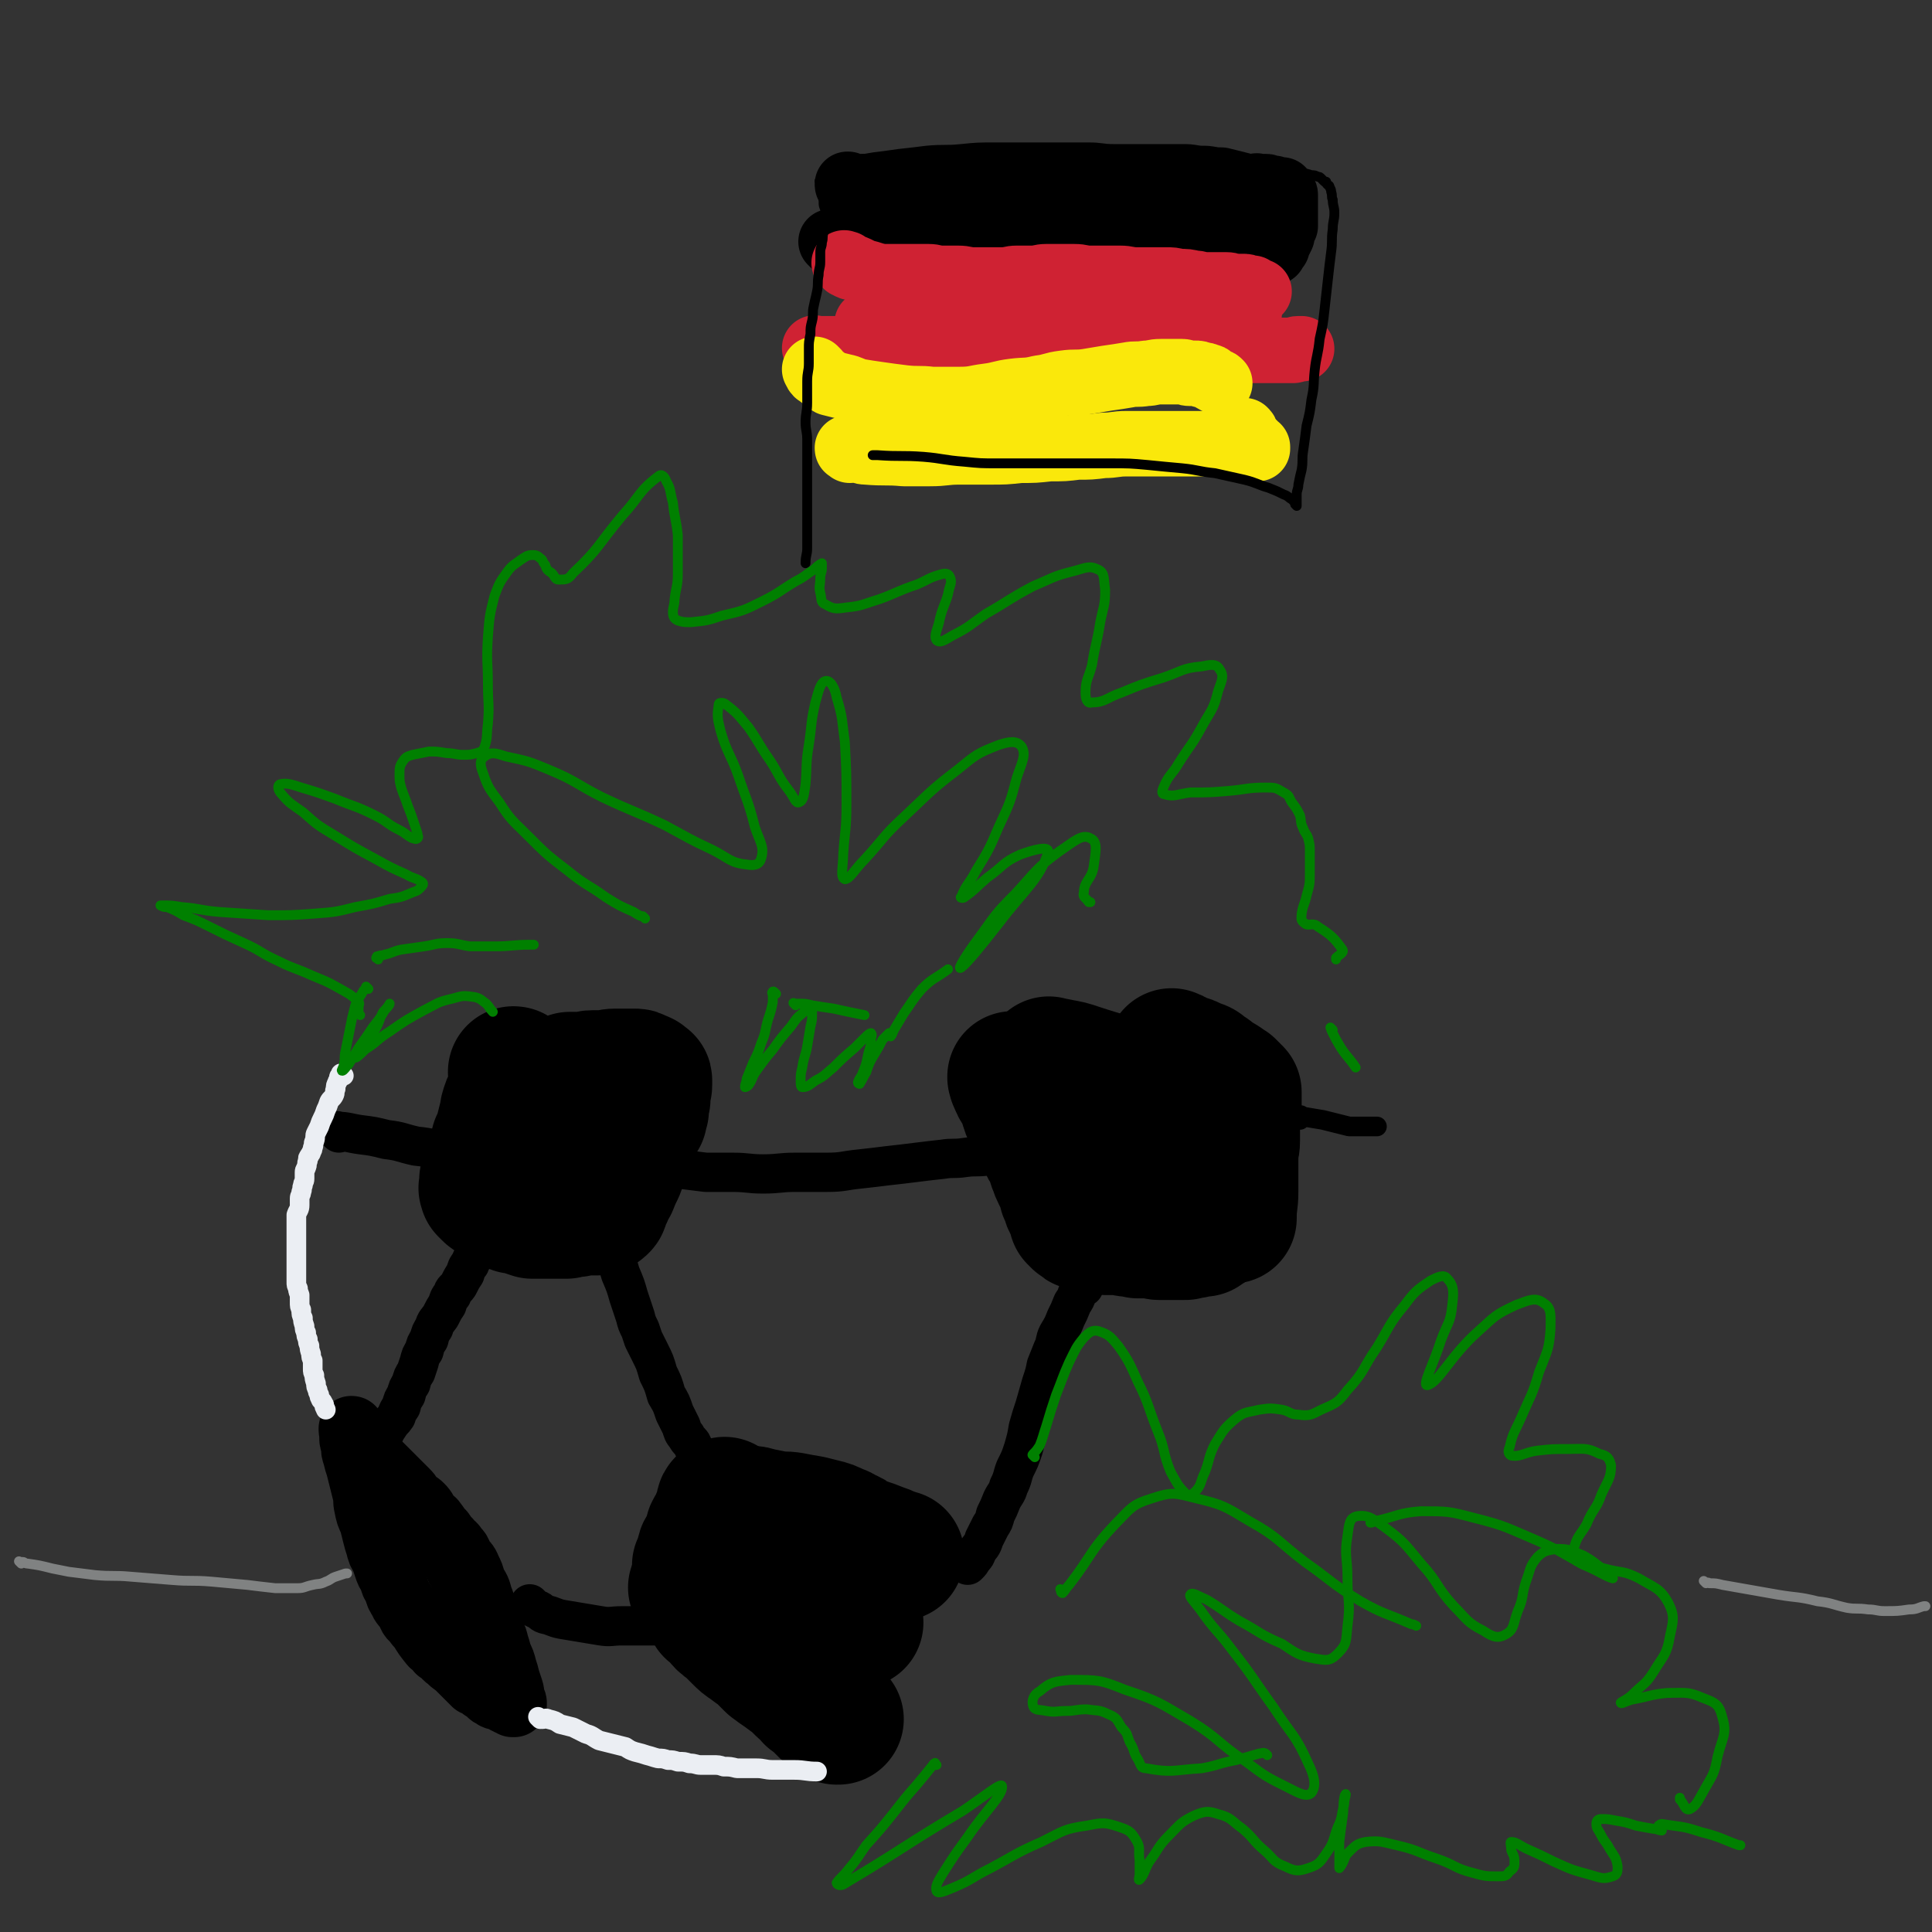 <svg viewBox='0 0 1180 1180' version='1.1' xmlns='http://www.w3.org/2000/svg' xmlns:xlink='http://www.w3.org/1999/xlink'><rect x="0" y="0" width="1180" height="1180" fill="#333333" stroke="none"/><g fill='none' stroke='#000000' stroke-width='80' stroke-linecap='round' stroke-linejoin='round'><path d='M315,656c-1,-1 -1,-1 -1,-1 -1,-1 0,0 0,0 0,0 0,0 0,0 0,0 0,0 0,0 -1,-1 0,0 0,0 0,0 0,0 0,0 0,0 0,-1 0,0 -1,0 0,0 0,1 0,0 0,0 0,1 0,1 0,1 0,3 0,4 0,4 -1,7 -1,3 -1,3 -2,5 -1,2 -1,2 -2,5 -1,3 0,3 -1,5 -1,4 -1,4 -2,8 -1,4 -1,4 -3,8 -1,4 -1,4 -2,7 -1,3 -1,3 -2,5 0,2 -1,2 -1,4 -1,2 0,2 -1,4 0,1 -1,1 -1,3 0,1 0,1 0,2 0,0 0,0 0,1 0,0 0,0 0,1 0,0 0,0 0,0 0,0 0,0 0,1 0,0 0,0 0,0 0,0 0,0 0,0 0,0 0,0 0,0 -1,-1 0,0 0,0 0,0 0,0 0,0 0,0 0,0 0,1 1,1 1,1 2,2 1,1 1,1 3,2 1,1 1,1 3,2 2,1 2,1 4,2 3,1 3,1 6,3 3,0 3,0 5,1 3,1 3,1 6,2 2,0 2,0 5,0 2,0 2,0 4,0 3,0 3,0 5,0 2,0 2,0 4,0 1,0 1,0 3,0 1,0 1,-1 3,-1 1,0 1,0 3,0 1,0 1,-1 2,-1 2,0 2,0 4,0 0,0 0,0 1,0 1,0 1,0 2,0 1,0 1,0 2,0 0,0 0,0 0,0 0,0 0,0 1,0 0,0 0,0 0,0 0,0 0,-1 1,-1 0,0 0,0 1,0 1,0 1,0 2,-1 1,-1 0,-1 1,-3 1,-2 1,-2 2,-4 1,-3 1,-3 3,-6 2,-5 2,-5 4,-9 2,-5 1,-5 4,-10 1,-4 2,-4 4,-8 1,-4 1,-4 2,-7 1,-3 1,-3 2,-5 0,-1 0,-1 1,-2 0,0 0,-1 0,-1 0,0 1,0 1,0 0,0 0,0 0,-1 0,0 0,0 0,0 0,0 0,0 0,0 -1,-1 0,0 0,0 0,0 0,-1 0,-1 0,-1 0,-1 1,-2 0,0 0,0 0,-1 0,-1 0,-1 0,-3 0,0 0,0 0,-1 0,-1 1,-1 1,-2 0,-1 0,-1 0,-2 0,0 0,0 0,-1 0,-1 0,-1 0,-2 0,0 0,0 0,0 0,-1 0,-1 0,-2 0,0 1,0 1,-1 0,0 0,0 0,-1 0,0 0,0 0,-1 0,0 0,0 0,0 0,0 0,-1 0,-1 0,-1 0,0 -1,-1 0,0 0,0 0,0 0,0 0,0 -1,-1 0,0 0,0 0,0 -1,0 -1,-1 -3,-1 -1,-1 -1,-1 -3,-1 -2,0 -2,0 -5,0 -3,0 -3,0 -6,0 -4,0 -4,1 -7,1 -4,0 -4,0 -7,0 -3,0 -3,1 -6,1 -2,0 -2,0 -5,0 -1,0 -1,0 -2,0 0,0 0,0 -1,0 0,0 0,0 0,0 '/><path d='M620,659c-1,-1 -1,-1 -1,-1 -1,-1 0,0 0,0 0,0 0,0 0,0 0,0 0,0 0,0 -1,-1 0,0 0,0 0,0 0,0 0,0 0,0 0,-1 0,0 -1,0 0,0 0,1 0,1 0,1 1,2 0,1 0,1 1,3 1,1 1,1 2,3 1,1 1,1 2,3 1,1 0,2 1,4 0,1 0,1 1,3 0,1 0,1 1,3 1,2 1,2 2,4 1,2 1,2 2,4 1,3 1,2 3,5 1,2 1,2 2,4 1,3 1,3 3,5 1,3 1,3 2,5 1,3 1,4 2,6 1,3 1,3 2,5 1,2 1,2 2,4 1,1 1,1 2,3 0,1 0,1 0,3 0,1 0,1 1,2 0,1 0,1 1,3 0,1 0,1 1,3 1,1 1,1 2,3 0,1 1,1 1,2 0,1 0,1 0,2 0,0 0,1 0,1 0,0 1,0 1,0 0,0 0,0 0,1 0,0 0,0 1,1 0,0 0,0 0,0 0,0 0,0 1,0 0,0 0,0 1,1 0,0 0,1 1,1 1,0 1,0 2,0 1,0 1,1 2,1 1,0 1,0 2,0 1,0 1,0 3,0 0,0 0,1 1,1 1,0 1,0 2,0 1,0 1,1 2,1 1,0 1,0 3,0 1,0 1,0 3,0 1,0 1,0 3,0 1,0 1,0 2,0 1,0 1,1 3,1 1,0 1,0 2,0 2,0 2,0 4,1 1,0 1,0 2,0 1,0 1,0 3,0 1,0 1,0 2,0 1,0 1,0 3,0 1,0 1,1 3,1 1,0 1,0 3,0 2,0 2,0 4,0 1,0 1,0 2,0 1,0 1,0 2,0 1,0 1,0 2,0 0,0 0,0 1,0 0,0 0,0 1,0 0,0 0,0 1,0 0,0 0,-1 1,-1 0,0 0,0 1,0 1,0 1,0 2,0 0,0 0,0 1,0 0,0 0,-1 1,-1 0,0 0,0 1,0 0,0 0,0 1,0 0,0 0,0 1,0 0,0 0,0 1,0 0,0 1,0 1,0 0,0 0,-1 0,-1 0,0 0,0 1,0 1,0 1,-1 2,-1 0,0 0,0 0,0 '/><path d='M642,650c-1,-1 -1,-1 -1,-1 -1,-1 0,0 0,0 0,0 0,0 0,0 0,0 0,0 0,0 -1,-1 0,0 0,0 3,1 3,0 6,1 6,1 6,1 12,3 18,6 19,5 37,13 7,3 7,5 14,10 6,5 6,5 12,10 1,1 0,1 1,1 '/><path d='M688,671c-1,-1 -1,-1 -1,-1 -1,-1 0,0 0,0 0,0 0,0 0,1 0,2 0,2 0,4 1,5 1,5 2,10 1,9 1,9 2,17 0,1 0,1 0,2 '/><path d='M717,646c-1,-1 -1,-1 -1,-1 -1,-1 0,-1 0,-1 0,0 0,0 0,0 0,0 0,0 0,0 -1,-1 0,0 0,0 1,0 1,0 2,1 2,1 2,1 5,2 3,1 4,1 7,3 4,1 4,1 7,4 3,1 3,2 5,4 3,1 3,1 6,3 1,1 1,1 3,2 1,1 1,1 2,2 0,0 0,0 1,1 0,0 0,0 1,1 0,0 0,0 0,1 0,0 0,0 0,1 0,0 0,0 0,0 0,1 0,1 0,2 0,0 0,0 0,0 0,0 0,0 0,1 0,0 0,0 0,1 0,0 0,0 0,1 0,1 0,1 0,2 0,1 0,1 0,3 0,2 -1,2 -1,4 0,4 0,4 0,7 0,4 0,4 0,7 0,4 -1,4 -1,7 0,4 0,4 0,7 0,4 0,4 0,7 0,5 0,5 0,10 0,7 -1,7 -1,15 0,0 0,0 0,1 '/><path d='M425,971c-1,-1 -1,-1 -1,-1 -1,-1 0,0 0,0 0,0 0,0 0,0 0,0 0,0 0,0 -1,-1 0,0 0,0 0,0 0,0 0,0 0,0 0,0 0,0 -1,-1 0,0 0,0 0,0 0,0 0,0 0,0 0,0 0,0 -1,-1 0,0 0,0 0,0 0,0 0,0 0,1 0,1 1,2 1,1 1,1 3,3 1,1 1,1 2,3 1,1 1,1 2,3 1,1 1,1 2,3 1,1 2,1 4,3 1,1 1,2 3,4 2,2 3,2 5,4 3,3 3,3 5,5 3,3 3,3 6,5 4,3 4,3 7,5 4,4 4,4 7,7 4,3 4,3 7,5 4,3 4,3 7,5 3,3 3,3 5,5 3,3 3,2 5,5 2,1 2,1 4,3 1,1 1,1 3,3 1,1 1,1 2,2 1,0 1,0 2,1 1,0 1,0 2,1 0,0 0,0 1,1 1,0 1,0 2,1 0,0 0,0 0,1 0,0 0,0 1,0 0,0 0,0 0,0 '/><path d='M444,919c-1,-1 -1,-1 -1,-1 -1,-1 0,0 0,0 0,0 0,0 -1,0 0,0 0,0 0,0 0,0 -1,0 -1,0 -1,1 0,2 -1,4 -1,3 -1,3 -2,5 -1,4 -2,4 -4,8 -1,4 0,4 -2,7 -1,3 -2,3 -3,5 -1,3 0,3 -1,5 -1,2 -1,2 -2,4 0,0 0,0 0,0 '/><path d='M456,924c-1,-1 -1,-1 -1,-1 -1,-1 0,0 0,0 0,0 0,0 0,0 1,0 1,0 2,0 3,0 3,0 6,1 5,1 5,1 10,2 5,1 5,0 11,1 5,1 5,1 11,2 4,1 4,1 8,2 4,1 4,1 8,3 3,1 3,1 6,3 3,1 3,1 5,3 3,1 3,1 5,2 6,2 6,2 11,4 3,1 3,1 5,2 3,1 3,1 5,2 1,0 1,0 1,0 '/><path d='M468,957c-1,-1 -1,-1 -1,-1 -1,-1 0,0 0,0 0,0 0,0 0,0 0,0 0,0 1,1 1,1 1,1 3,3 3,3 3,3 7,6 6,5 6,4 13,8 6,4 6,4 12,7 5,3 5,2 10,5 4,1 4,2 7,4 2,0 2,0 4,1 0,0 0,0 0,0 '/><path d='M511,962c-1,-1 -1,-1 -1,-1 -1,-1 0,0 0,0 0,0 0,0 0,0 0,0 0,0 1,1 0,0 0,0 0,0 '/></g>
<g fill='none' stroke='#000000' stroke-width='40' stroke-linecap='round' stroke-linejoin='round'><path d='M216,874c-1,-1 -1,-1 -1,-1 -1,-1 0,0 0,0 0,0 0,0 0,0 0,0 0,0 0,0 -1,-1 0,0 0,0 0,0 0,0 0,0 0,0 0,-1 0,0 -1,0 0,1 0,2 0,1 0,1 0,3 0,2 0,2 1,4 0,4 0,4 1,7 1,4 1,4 2,7 1,4 1,4 2,8 1,4 1,4 2,8 1,4 0,4 1,8 1,5 1,5 3,9 1,4 1,4 2,8 1,4 1,4 2,7 1,4 1,4 3,7 1,3 1,3 2,6 1,3 1,3 3,6 1,4 1,4 3,7 1,4 1,4 3,7 1,3 2,3 4,6 2,3 1,4 4,6 2,3 2,3 4,5 3,5 3,5 7,10 2,2 2,1 4,4 4,2 3,3 6,5 3,3 4,3 6,5 3,3 3,3 5,5 3,3 3,3 5,5 2,1 3,1 5,3 2,1 2,1 4,3 1,1 1,1 3,2 1,1 1,0 3,1 1,0 1,0 3,1 0,0 0,0 1,1 1,0 1,0 2,1 0,0 0,0 1,0 0,0 0,0 1,1 0,0 0,0 0,0 0,0 0,0 1,0 0,0 0,0 0,0 0,0 0,0 0,0 0,0 0,0 0,0 -1,-1 0,0 0,0 0,0 0,-1 0,-1 0,-1 -1,-1 -1,-3 -1,-2 0,-2 -1,-5 -1,-3 -1,-3 -2,-6 -1,-4 -1,-4 -2,-7 -1,-4 -1,-4 -3,-8 -1,-4 -1,-4 -2,-7 -1,-5 -2,-5 -4,-9 -1,-5 -1,-5 -3,-10 -1,-5 -1,-5 -3,-10 -1,-5 -2,-5 -4,-9 -1,-4 -1,-4 -3,-8 -1,-3 -2,-3 -4,-6 -2,-3 -1,-4 -4,-6 -1,-3 -2,-2 -4,-5 -2,-2 -2,-2 -4,-5 -2,-2 -2,-2 -4,-5 -2,-3 -2,-2 -5,-5 -2,-3 -1,-3 -4,-6 -2,-2 -2,-1 -5,-4 -2,-2 -1,-2 -4,-5 -2,-2 -2,-2 -5,-5 -2,-2 -2,-2 -4,-4 -2,-2 -2,-2 -4,-4 -1,-1 -1,-1 -3,-3 -1,-1 -1,-1 -3,-3 -1,-1 -1,-1 -2,-2 -1,-1 -1,-1 -3,-2 0,0 0,0 0,0 '/><path d='M265,931c-1,-1 -1,-1 -1,-1 -1,-1 -1,0 -1,0 0,0 0,0 0,0 0,0 0,0 0,1 0,1 0,1 1,2 2,3 2,3 4,6 4,5 4,5 6,9 4,5 4,5 6,10 3,5 3,5 5,10 2,5 2,5 3,10 '/></g>
<g fill='none' stroke='#000000' stroke-width='24' stroke-linecap='round' stroke-linejoin='round'><path d='M229,889c-1,-1 -1,-1 -1,-1 -1,-1 0,0 0,0 0,0 0,0 0,0 0,0 0,0 0,-1 0,0 0,-1 0,-1 0,-1 0,0 1,-1 0,-1 0,-1 1,-2 0,-1 0,-1 1,-2 1,-1 1,-1 2,-3 1,-1 1,-1 2,-3 1,-2 1,-2 3,-5 2,-3 2,-2 4,-5 1,-3 1,-3 3,-6 1,-4 1,-4 3,-7 1,-4 1,-4 3,-7 1,-4 1,-4 3,-7 1,-3 1,-3 2,-6 1,-4 1,-4 3,-7 1,-4 1,-4 3,-7 1,-4 1,-4 3,-7 1,-4 2,-4 4,-7 2,-4 2,-4 4,-7 1,-3 1,-4 3,-6 1,-4 2,-3 4,-6 2,-4 2,-4 4,-7 1,-3 1,-4 3,-6 1,-3 1,-3 3,-5 1,-1 1,-1 2,-3 0,0 0,0 1,-1 0,-1 0,-1 1,-1 0,0 0,0 0,0 '/><path d='M372,755c-1,-1 -1,-1 -1,-1 -1,-1 -1,0 -1,0 0,0 0,0 0,0 0,0 -1,-1 0,0 0,0 0,1 1,3 2,4 2,4 4,8 2,6 2,6 4,13 3,7 3,7 5,14 2,6 2,6 4,12 1,4 1,4 3,8 1,3 1,3 2,6 2,4 2,4 4,8 3,6 3,6 5,13 3,6 3,6 5,13 3,5 3,5 5,11 2,4 2,4 4,8 1,3 1,4 3,6 1,2 1,2 3,4 1,1 1,2 2,4 1,2 1,3 2,5 2,5 2,5 4,10 3,5 2,6 4,11 '/><path d='M325,981c-1,-1 -1,-1 -1,-1 -1,-1 0,0 0,0 0,0 0,0 0,0 0,0 0,0 0,0 -1,-1 0,0 0,0 0,0 0,1 0,1 2,1 2,1 4,2 3,1 2,2 5,3 5,1 5,2 10,3 12,2 12,2 24,4 6,1 6,0 13,0 6,0 6,0 12,0 5,0 5,0 10,0 4,0 4,1 8,1 4,0 4,0 7,0 3,0 3,0 5,0 2,0 2,0 4,0 1,0 1,-1 2,-1 0,0 0,0 0,0 '/><path d='M396,714c-1,-1 -1,-1 -1,-1 -1,-1 0,0 0,0 0,0 0,0 0,0 0,0 -1,0 0,0 0,-1 1,0 2,0 3,0 3,0 6,0 6,0 6,0 12,1 8,1 8,1 16,2 8,0 8,0 16,0 10,0 10,1 19,1 10,0 10,-1 20,-1 10,0 10,0 19,0 10,0 10,-1 20,-2 9,-1 9,-1 17,-2 9,-1 9,-1 17,-2 8,-1 8,-1 17,-2 6,-1 6,0 13,-1 7,-1 7,0 14,-1 6,-1 6,-1 12,-2 6,0 6,0 13,0 6,0 6,0 12,0 0,0 0,0 1,0 '/><path d='M662,786c-1,-1 -1,-1 -1,-1 -1,-1 0,0 0,0 0,0 0,0 0,0 0,0 -1,0 -1,1 -1,2 -1,2 -2,4 -1,3 -1,3 -3,6 -2,5 -2,5 -4,9 -2,5 -2,5 -5,10 -2,4 -1,5 -3,9 -2,5 -2,5 -4,10 -1,5 -1,5 -3,11 -2,7 -2,7 -4,14 -2,6 -2,6 -4,13 -1,6 -1,6 -3,13 -2,6 -2,6 -5,12 -2,5 -1,5 -4,11 -1,4 -2,4 -4,8 -2,5 -2,5 -4,9 -1,4 -1,4 -3,7 -2,4 -2,4 -4,8 -1,4 -2,4 -4,7 -1,3 -1,3 -3,5 -1,2 -1,2 -3,4 '/><path d='M207,692c-1,-1 -1,-1 -1,-1 -1,-1 0,0 0,0 0,0 0,0 0,0 0,0 -1,-1 0,0 6,0 7,1 14,2 8,1 8,1 16,3 9,1 9,2 18,4 10,1 10,2 20,3 9,1 9,1 17,1 6,0 6,-1 12,-1 0,0 0,0 1,0 '/></g>
<g fill='none' stroke='#EBEEF3' stroke-width='12' stroke-linecap='round' stroke-linejoin='round'><path d='M210,657c-1,-1 -1,-1 -1,-1 -1,-1 -1,0 -1,0 0,0 0,0 0,0 0,0 0,0 0,1 0,0 -1,0 -1,1 0,0 0,0 0,1 0,1 -1,1 -1,2 -1,2 -1,2 -1,4 -1,2 0,2 -1,4 -1,2 -2,2 -3,4 -1,3 -1,3 -2,5 -1,3 -1,3 -2,5 -1,2 -1,2 -2,5 -1,2 -1,2 -2,4 -1,2 0,2 -1,5 -1,2 0,2 -1,4 0,1 0,1 -1,3 0,1 -1,1 -1,2 -1,1 -1,1 -1,3 -1,2 0,2 -1,4 0,1 -1,1 -1,3 0,2 0,2 0,4 0,2 -1,2 -1,4 -1,2 0,2 -1,4 0,2 -1,2 -1,4 0,2 0,2 0,4 0,3 -1,3 -2,6 0,4 0,4 0,8 0,2 0,2 0,5 0,4 0,4 0,8 0,3 0,3 0,5 0,3 0,3 0,5 0,3 0,3 0,5 0,2 0,2 0,5 0,2 0,2 1,4 0,2 0,1 1,4 0,2 0,2 0,4 0,3 0,3 1,5 0,3 0,3 1,5 0,2 0,2 1,5 0,2 0,2 1,4 0,2 0,2 1,4 0,2 0,2 1,4 0,2 0,2 1,5 0,2 0,2 1,4 0,2 0,2 0,5 0,2 0,2 1,4 0,2 0,2 1,5 0,2 0,2 1,4 0,1 0,1 1,3 0,1 0,1 1,3 1,1 1,1 2,3 0,1 0,1 1,3 0,0 0,0 0,0 '/><path d='M330,1050c-1,-1 -1,-1 -1,-1 -1,-1 0,0 0,0 0,0 0,0 0,0 1,0 1,1 2,1 2,0 2,-1 4,0 4,1 4,1 7,3 4,1 4,1 8,2 4,2 4,2 8,4 4,1 4,2 8,4 4,1 4,1 8,2 4,1 4,1 8,2 3,2 3,2 6,3 4,1 4,1 7,2 4,1 3,1 7,2 3,0 3,0 6,1 3,0 3,0 6,1 4,0 4,0 7,1 4,0 4,1 7,1 4,0 4,0 7,0 4,0 4,0 7,1 4,0 4,0 8,1 6,0 6,0 12,0 5,0 5,1 10,1 6,0 6,0 13,0 7,0 7,1 14,1 '/></g>
<g fill='none' stroke='#000000' stroke-width='40' stroke-linecap='round' stroke-linejoin='round'><path d='M519,114c-1,-1 -1,-1 -1,-1 -1,-1 0,0 0,0 0,0 0,0 0,0 0,0 0,0 0,0 -1,-1 0,0 0,0 0,0 0,0 0,0 0,0 0,0 0,0 -1,-1 0,0 0,0 0,0 0,0 0,0 0,0 0,0 0,0 -1,-1 0,0 0,0 0,0 0,0 0,0 0,0 0,0 0,0 -1,-1 0,0 0,0 0,0 0,0 0,0 0,0 -1,0 0,0 0,-1 0,0 1,0 1,0 1,1 3,1 1,0 1,0 2,0 2,0 2,0 4,0 2,0 2,1 4,1 2,0 2,-1 4,-1 4,0 4,0 7,0 4,0 4,0 7,0 4,0 4,0 8,0 4,0 4,-1 7,-1 4,0 4,0 7,0 3,0 3,-1 6,-1 4,-1 4,-1 7,-1 3,0 3,0 6,0 4,0 4,0 7,0 3,0 3,-1 6,-1 4,-1 4,-1 7,-1 4,0 4,0 8,0 4,0 4,0 8,0 4,0 4,0 8,0 5,0 5,0 9,0 4,0 4,0 8,0 5,0 5,0 9,0 4,0 4,0 8,0 5,0 5,1 9,1 9,0 9,0 17,1 5,0 5,0 9,0 8,0 8,0 15,1 3,0 3,0 6,0 3,0 3,1 6,1 3,0 3,0 6,0 4,0 4,0 7,0 3,0 3,0 6,0 3,0 3,0 5,0 3,0 3,1 5,1 1,0 1,0 3,0 1,0 1,0 2,0 1,0 1,0 2,0 0,0 0,0 1,0 0,0 0,0 0,0 0,0 0,0 0,0 0,0 0,0 0,0 -1,-1 0,0 0,0 0,0 0,0 0,0 0,0 0,0 1,0 0,0 0,0 1,0 0,0 0,0 0,0 0,0 0,0 1,0 1,0 1,0 2,0 1,0 1,0 2,1 0,0 0,0 1,0 1,0 1,0 2,0 0,0 0,1 1,1 0,0 0,0 1,0 0,0 0,0 1,0 0,0 0,0 1,0 0,0 0,0 1,0 0,0 0,0 0,1 0,0 0,0 0,0 0,0 0,0 1,1 0,0 1,0 1,1 0,1 0,1 0,3 0,1 0,1 0,2 0,1 0,1 0,3 0,1 0,1 0,3 0,1 0,1 0,3 0,1 0,1 0,2 0,1 0,1 0,3 -1,1 -1,1 -2,3 0,1 0,1 0,3 -1,2 -1,2 -2,4 0,0 -1,0 -1,1 0,1 0,1 0,2 0,0 0,0 -1,1 0,0 -1,0 -1,1 0,0 0,1 0,1 0,0 0,0 -1,0 0,0 0,0 0,0 0,0 0,0 -1,0 0,0 -1,0 -1,0 -1,0 -1,-1 -2,-1 -2,-1 -2,-1 -4,-2 -6,-3 -6,-3 -13,-6 -4,-1 -4,-1 -8,-2 -5,-1 -5,-1 -10,-2 -6,-1 -6,0 -11,-1 -6,-1 -6,-1 -11,-2 -6,-1 -6,-1 -13,-2 -6,0 -6,0 -13,0 -6,0 -6,0 -12,0 -6,0 -6,1 -12,2 -6,1 -6,0 -12,1 -6,1 -6,1 -13,2 -6,1 -6,1 -13,2 -5,1 -5,1 -11,3 -5,1 -5,1 -10,2 -5,1 -5,0 -9,1 -4,1 -4,1 -8,2 -4,1 -4,0 -8,1 -5,0 -5,0 -9,1 -5,0 -5,0 -9,1 -4,0 -4,0 -8,1 -4,0 -4,0 -7,1 -4,0 -4,0 -7,0 -3,0 -3,0 -6,0 -2,0 -2,0 -5,0 -1,0 -1,0 -3,0 -1,0 -1,0 -2,0 -1,0 -1,0 -2,0 0,0 0,0 0,0 0,0 0,0 0,0 '/><path d='M509,149c-1,-1 -1,-1 -1,-1 -1,-1 0,0 0,0 0,0 0,0 0,0 1,0 1,-1 2,-1 2,-1 2,-1 4,-1 4,-1 4,0 8,-1 6,-1 6,-1 13,-2 10,-1 10,-1 21,-3 12,-2 12,-2 25,-4 14,-1 14,-1 27,-3 2,0 2,0 3,0 '/></g>
<g fill='none' stroke='#CF2233' stroke-width='40' stroke-linecap='round' stroke-linejoin='round'><path d='M517,162c-1,-1 -1,-1 -1,-1 -1,-1 0,0 0,0 0,0 0,0 0,0 0,0 0,0 0,0 -1,-1 0,0 0,0 0,0 0,0 1,0 1,1 1,1 2,2 2,1 2,0 4,1 2,1 2,1 4,2 4,1 4,1 7,2 4,1 4,1 8,1 4,0 4,0 8,0 4,0 4,0 8,0 5,0 5,0 9,0 4,0 4,1 8,1 5,0 5,0 10,0 5,0 5,1 9,1 5,0 5,0 9,0 5,0 5,0 9,0 5,0 5,-1 9,-1 5,0 5,0 9,0 5,0 5,-1 9,-1 5,0 5,0 9,0 4,0 4,0 8,0 5,0 5,1 9,1 5,0 5,0 9,0 5,0 5,0 10,0 5,0 5,1 10,1 5,0 5,0 9,0 5,0 5,0 9,0 4,0 4,0 8,1 5,0 5,0 9,1 4,0 4,1 7,1 4,0 4,0 7,0 3,0 3,0 6,0 3,0 3,1 5,1 3,0 3,0 5,0 2,0 2,0 4,1 1,0 1,0 2,0 1,1 1,1 2,2 1,0 1,0 2,0 '/><path d='M499,214c-1,-1 -1,-1 -1,-1 -1,-1 0,0 0,0 0,0 0,0 0,0 0,0 0,0 1,0 2,0 2,0 4,0 3,0 3,0 5,0 5,0 5,0 9,0 5,0 5,0 9,0 5,0 5,0 10,0 12,0 12,0 23,0 5,0 5,1 11,1 6,0 6,0 12,0 5,0 5,0 9,0 5,0 5,0 9,1 4,0 4,1 8,1 5,0 5,0 10,0 6,0 6,0 12,0 6,0 6,0 13,0 7,0 7,0 14,0 6,0 6,0 13,0 6,0 6,0 12,0 6,0 5,1 11,1 5,0 5,-1 9,-1 5,0 5,0 10,0 5,0 5,0 10,0 5,0 5,0 10,-1 5,0 5,-1 10,-1 5,0 5,0 9,0 4,0 4,0 8,0 4,0 4,0 8,0 4,0 4,0 7,0 3,0 3,0 6,0 3,0 3,0 6,0 2,0 2,0 4,0 1,0 1,-1 3,-1 1,0 1,0 2,0 0,0 0,0 0,0 0,0 0,0 0,0 '/><path d='M532,199c-1,-1 -1,-1 -1,-1 -1,-1 -1,0 -1,0 0,0 0,0 0,0 0,0 0,0 0,0 -1,-1 0,0 0,0 0,0 0,0 0,0 0,0 0,0 0,0 -1,-1 0,0 0,0 0,0 0,0 0,0 0,0 0,0 0,0 -1,-1 0,0 0,0 0,0 0,0 0,0 0,0 -1,0 0,0 0,-1 1,0 3,0 3,0 3,0 7,0 8,0 8,0 16,1 21,1 21,2 42,3 11,1 11,1 22,2 10,0 10,0 20,0 9,0 9,0 18,0 9,0 9,0 17,0 7,0 7,0 15,-1 7,0 7,0 14,-1 6,-1 6,-1 13,-2 6,-1 6,-1 12,-2 5,-1 5,-1 11,-2 4,-1 4,-1 9,-2 3,0 3,0 6,-1 3,0 3,0 5,-1 0,0 0,-1 1,-1 1,0 1,0 2,0 0,0 0,0 0,0 0,0 0,0 0,0 0,0 0,0 0,0 -1,-1 0,0 0,0 0,0 0,0 0,0 0,0 0,0 0,0 '/></g>
<g fill='none' stroke='#FAE80B' stroke-width='40' stroke-linecap='round' stroke-linejoin='round'><path d='M499,227c-1,-1 -1,-1 -1,-1 -1,-1 0,0 0,0 0,0 0,0 0,0 0,0 -1,-1 0,0 0,0 0,1 1,2 1,1 2,1 4,3 2,1 2,2 4,3 4,1 4,1 8,2 5,1 5,2 9,3 6,1 6,1 13,2 7,1 7,1 15,2 9,1 9,0 17,1 9,0 9,0 17,0 9,0 9,-1 17,-2 8,-1 8,-2 16,-3 8,-1 8,0 16,-2 8,-1 7,-2 15,-3 7,-1 7,0 14,-1 6,-1 6,-1 12,-2 7,-1 7,-1 13,-2 5,-1 5,0 11,-1 4,0 4,-1 9,-1 4,0 4,0 8,0 3,0 3,0 5,0 2,0 2,1 5,1 1,0 1,0 3,0 2,0 2,0 4,1 2,0 2,0 4,1 1,0 1,0 2,1 1,1 1,1 3,2 1,0 1,0 2,1 0,0 0,0 0,0 '/><path d='M519,275c-1,-1 -1,-1 -1,-1 -1,-1 0,0 0,0 0,0 0,0 0,0 0,0 0,0 0,0 -1,-1 0,0 0,0 0,0 0,0 0,0 0,0 -1,0 0,0 0,-1 0,0 1,0 2,0 2,0 4,1 3,0 3,1 6,1 12,1 12,0 23,1 8,0 8,0 16,0 9,0 9,-1 18,-1 9,0 9,0 18,0 10,0 10,0 19,-1 9,0 9,0 18,-1 9,0 9,0 17,-1 8,0 8,0 16,-1 7,0 7,-1 14,-1 7,0 7,0 14,0 6,0 6,0 13,0 6,0 6,0 12,0 6,0 6,0 12,0 5,0 5,0 10,0 4,0 4,1 8,2 3,0 3,0 5,0 2,0 2,0 4,1 1,0 1,0 2,0 0,0 0,0 0,0 0,0 0,-1 0,-1 0,0 -1,0 -1,0 -1,-1 -1,-2 -2,-3 -1,-1 -1,-1 -2,-2 -1,-1 -1,-1 -2,-3 0,-1 0,-1 -1,-2 0,0 0,0 0,0 '/></g>
<g fill='none' stroke='#000000' stroke-width='6' stroke-linecap='round' stroke-linejoin='round'><path d='M502,112c-1,-1 -1,-1 -1,-1 -1,-1 0,0 0,0 0,0 0,0 0,0 0,0 0,0 0,0 -1,-1 0,0 0,0 0,0 0,0 0,0 0,0 -1,-1 0,0 0,0 0,1 1,2 0,3 0,3 1,5 0,2 0,2 0,5 0,3 0,2 1,5 0,2 0,2 0,5 0,2 0,2 0,4 0,3 -1,3 -1,5 -1,3 0,3 -1,6 0,3 -1,3 -1,6 0,3 0,3 0,6 0,4 -1,4 -1,8 -1,5 0,5 -1,10 -1,5 -1,4 -2,9 -1,4 0,5 -1,9 -1,4 -1,4 -1,8 -1,5 -1,5 -1,9 0,4 0,4 0,9 0,5 -1,5 -1,11 0,6 0,6 0,13 0,6 -1,6 -1,12 0,5 1,5 1,11 0,6 0,6 0,12 0,6 0,6 0,12 0,6 0,6 0,13 0,5 0,5 0,11 0,5 0,5 0,10 0,4 0,4 0,8 0,4 -1,4 -1,9 0,0 0,0 0,0 '/><path d='M507,104c-1,-1 -1,-1 -1,-1 -1,-1 0,0 0,0 0,0 0,0 0,0 0,0 0,0 1,0 1,-1 1,-1 2,-2 2,-1 2,0 4,-1 5,-1 5,-1 9,-2 6,-1 6,-1 12,-2 8,-1 8,-1 15,-2 9,-1 9,-1 17,-2 11,-1 11,0 21,-1 10,-1 10,-1 21,-1 10,0 10,0 20,0 10,0 10,0 20,0 9,0 9,0 17,0 8,0 8,1 15,1 8,0 8,0 15,0 6,0 6,0 13,0 6,0 6,0 13,0 6,0 6,0 12,1 5,0 5,0 11,1 4,0 4,0 8,1 4,1 4,1 8,2 4,1 4,1 7,2 4,1 4,0 7,1 3,1 3,1 6,2 3,1 3,0 6,1 3,0 3,0 5,1 3,1 3,1 5,3 2,0 2,0 5,1 2,0 2,0 4,1 1,0 1,0 2,1 1,1 1,1 2,2 0,0 0,0 1,0 0,1 0,1 1,2 0,0 1,0 1,1 1,2 1,2 1,3 1,3 0,3 1,5 0,4 1,4 1,8 0,5 -1,5 -1,10 -1,7 0,7 -1,14 -1,8 -1,8 -2,17 -1,9 -1,9 -2,18 -1,9 -1,9 -3,18 -1,10 -2,10 -3,19 -1,9 0,9 -2,18 -1,8 -1,8 -3,16 -1,8 -1,8 -2,15 -1,6 0,6 -1,12 -1,4 -1,4 -2,9 0,3 -1,3 -1,6 0,2 0,2 0,5 0,1 0,1 0,2 0,0 0,0 0,0 0,0 0,0 0,0 0,0 0,0 0,0 -1,-1 0,0 0,0 0,0 0,0 0,0 0,0 0,0 0,0 -1,-1 -1,-1 -1,-1 0,0 0,-1 0,-1 -1,-1 -1,-1 -2,-2 -2,-1 -2,-2 -5,-3 -4,-2 -4,-2 -9,-4 -7,-2 -7,-3 -15,-5 -9,-2 -9,-2 -18,-4 -10,-1 -10,-2 -20,-3 -11,-1 -11,-1 -21,-2 -11,-1 -11,-1 -23,-1 -12,0 -12,0 -24,0 -11,0 -11,0 -22,0 -11,0 -11,0 -23,0 -10,0 -10,0 -20,-1 -13,-1 -13,-2 -25,-3 -14,-1 -14,0 -28,-1 -2,0 -2,0 -3,0 '/></g>
<g fill='none' stroke='#008000' stroke-width='6' stroke-linecap='round' stroke-linejoin='round'><path d='M220,620c-1,-1 -1,-1 -1,-1 -1,-1 0,-1 0,-1 0,-1 0,-1 0,-3 0,-1 1,-2 0,-3 -5,-5 -6,-5 -13,-9 -7,-4 -8,-4 -15,-7 -11,-5 -11,-4 -21,-9 -11,-5 -10,-6 -21,-11 -11,-5 -11,-5 -21,-10 -8,-4 -8,-4 -16,-7 -5,-3 -5,-3 -10,-5 -2,0 -2,0 -4,-1 0,0 1,0 1,0 6,0 6,0 12,1 12,1 11,2 23,3 15,1 15,1 30,2 14,0 14,0 28,-1 13,-1 13,-1 25,-4 11,-2 11,-2 21,-5 7,-1 7,-1 14,-4 3,-1 3,-1 5,-3 1,-1 2,-2 1,-3 -4,-3 -5,-2 -10,-5 -9,-4 -9,-4 -18,-9 -13,-7 -13,-7 -26,-15 -10,-6 -10,-6 -19,-14 -7,-5 -8,-5 -13,-11 -2,-2 -3,-5 -1,-6 4,-1 7,0 13,2 10,3 10,3 21,7 12,5 12,4 24,10 8,4 7,5 15,9 4,2 4,3 8,5 1,0 2,1 3,0 1,-1 0,-1 0,-3 -1,-3 -1,-3 -2,-6 -2,-6 -2,-6 -4,-11 -2,-6 -2,-5 -4,-11 -1,-4 -1,-4 -1,-8 0,-4 0,-5 2,-8 2,-3 3,-3 6,-4 5,-1 5,-1 10,-2 5,0 5,0 11,1 5,0 5,1 10,1 4,0 4,0 8,-1 3,-1 4,-1 5,-4 2,-6 1,-7 2,-14 1,-12 0,-12 0,-24 0,-14 -1,-14 0,-29 1,-13 1,-13 4,-25 3,-8 3,-8 8,-15 3,-4 4,-4 8,-7 3,-2 4,-3 7,-3 2,0 3,0 5,2 2,1 1,2 3,4 1,3 1,3 4,5 2,2 2,4 4,4 5,0 6,0 9,-4 16,-15 15,-17 30,-35 11,-12 10,-15 22,-24 2,-2 4,0 5,3 3,5 2,6 4,13 1,10 2,10 3,20 0,11 0,11 0,23 0,8 -1,8 -2,16 0,4 -1,4 -1,8 0,3 1,4 3,5 3,1 4,1 8,1 10,-1 10,-1 19,-4 13,-3 13,-3 25,-9 10,-5 10,-6 20,-12 6,-3 6,-4 11,-7 2,-2 3,-3 5,-4 0,0 0,1 0,3 0,3 -1,3 -1,6 0,5 -1,5 0,9 1,4 0,6 3,7 5,3 6,3 13,2 10,-1 10,-2 20,-5 11,-4 11,-5 23,-9 7,-3 7,-4 14,-6 3,-1 5,-1 6,1 2,4 0,5 -1,11 -2,7 -3,7 -5,15 -1,6 -4,10 -2,13 2,2 5,0 10,-3 10,-5 10,-6 20,-13 14,-8 14,-9 29,-17 12,-5 12,-6 24,-9 8,-2 10,-4 16,-1 4,2 3,6 4,12 0,10 -1,10 -3,20 -2,13 -3,13 -5,26 -2,8 -4,9 -4,17 0,4 1,7 4,6 8,0 9,-3 18,-6 12,-5 12,-5 25,-9 12,-4 12,-6 24,-7 5,-1 9,-2 11,2 3,4 1,7 -1,13 -3,12 -4,11 -10,22 -6,11 -7,11 -14,22 -4,7 -6,7 -9,14 -1,2 -2,5 0,5 6,2 8,0 16,-1 12,0 12,0 24,-1 11,-1 11,-2 22,-2 6,0 6,0 11,3 4,2 3,3 5,6 3,4 3,4 5,8 1,4 0,4 2,8 1,3 2,3 3,6 1,4 1,4 1,8 0,6 0,6 0,13 0,7 0,7 -2,14 -1,5 -2,5 -3,11 0,3 -1,4 2,6 2,2 5,-1 8,2 8,5 10,7 15,14 1,2 -2,3 -4,5 0,1 0,1 0,1 '/><path d='M231,586c-1,-1 -2,-1 -1,-1 0,-1 0,-1 1,-1 2,-1 2,0 4,-1 5,-1 5,-2 10,-3 7,-1 7,-1 14,-2 7,-1 7,-2 14,-2 7,0 7,1 14,2 8,0 8,0 15,0 11,0 11,-1 22,-1 1,0 1,0 2,0 '/><path d='M486,614c-1,-1 -1,-1 -1,-1 -1,-1 0,0 0,0 1,0 1,0 3,0 4,0 4,0 8,1 6,1 6,1 13,2 9,2 9,2 19,4 '/><path d='M394,561c-1,-1 -1,-1 -1,-1 -1,-1 0,0 0,0 -3,-1 -3,-1 -6,-3 -9,-4 -9,-4 -17,-9 -11,-8 -12,-7 -23,-16 -13,-10 -13,-10 -25,-22 -9,-9 -10,-9 -17,-20 -6,-8 -7,-9 -10,-18 -2,-5 -2,-8 1,-10 4,-3 7,-2 13,0 14,3 14,3 26,8 17,7 17,9 33,17 19,9 19,8 38,17 15,8 14,8 29,15 10,5 11,8 21,9 5,1 8,0 9,-4 2,-7 -1,-10 -4,-19 -4,-16 -5,-16 -10,-31 -5,-14 -7,-14 -11,-28 -2,-8 -2,-9 -1,-16 0,-1 3,-1 4,0 8,6 8,7 14,14 7,10 6,10 13,20 6,9 5,10 12,19 3,4 4,8 6,7 3,-1 3,-5 4,-11 1,-12 0,-12 2,-24 2,-13 1,-13 4,-26 2,-7 3,-12 6,-13 3,-1 6,4 7,10 4,13 3,13 5,27 1,19 1,19 1,38 0,16 -1,16 -2,31 0,7 -2,14 1,15 3,0 6,-6 12,-12 12,-13 11,-14 24,-26 16,-15 16,-16 33,-29 11,-9 12,-10 25,-15 6,-2 11,-3 14,1 3,5 0,10 -3,19 -4,15 -4,15 -11,30 -6,14 -6,14 -14,27 -4,8 -6,8 -9,16 -1,0 1,1 2,0 7,-5 7,-6 14,-12 10,-7 9,-9 20,-14 8,-3 19,-6 17,-1 -5,16 -14,22 -30,43 -11,14 -19,24 -23,27 -3,2 4,-9 10,-17 11,-15 10,-15 23,-28 13,-14 12,-15 27,-26 9,-6 14,-11 19,-8 5,2 3,9 2,17 -1,8 -6,9 -6,16 -1,3 1,3 3,6 1,0 1,0 1,0 '/><path d='M572,1078c-1,-1 -1,-2 -1,-1 -1,0 -1,1 -2,2 -4,5 -4,5 -9,11 -7,8 -7,8 -14,17 -8,10 -8,10 -17,20 -5,7 -5,8 -11,15 -3,4 -5,5 -7,8 0,1 2,2 4,1 37,-22 36,-23 73,-45 12,-8 24,-18 24,-15 1,5 -11,16 -21,31 -8,11 -8,11 -15,22 -3,5 -5,8 -4,11 1,2 5,0 10,-2 12,-5 11,-6 23,-12 15,-8 15,-9 31,-16 14,-7 14,-8 28,-10 10,-2 11,-2 20,1 6,2 7,3 10,8 3,5 1,6 2,12 0,4 0,4 0,9 0,1 -1,4 0,3 3,-3 3,-6 6,-11 6,-8 5,-9 12,-16 7,-7 7,-8 15,-12 7,-3 9,-3 15,-1 8,2 8,4 15,9 7,6 6,7 13,13 6,5 5,7 13,10 6,3 8,3 14,1 6,-2 7,-3 11,-9 5,-7 4,-8 7,-16 3,-6 2,-7 4,-14 0,-3 1,-5 1,-6 0,-1 -1,1 -1,2 -1,6 0,6 -1,12 -1,7 -1,7 -2,15 0,6 0,6 0,13 0,1 0,3 0,3 0,0 1,-1 2,-3 2,-4 1,-4 4,-7 4,-4 5,-5 10,-6 9,-1 10,0 19,2 13,3 12,4 24,8 12,4 11,6 23,9 7,2 8,2 15,2 4,0 5,0 7,-3 3,-2 3,-3 3,-6 0,-4 -1,-4 -2,-7 0,-3 -1,-5 0,-5 3,0 5,2 9,4 9,4 9,4 17,8 11,5 11,5 22,8 7,2 8,3 14,1 3,-1 3,-3 3,-6 -1,-6 -2,-6 -5,-11 -2,-4 -3,-4 -5,-8 -2,-4 -3,-4 -3,-7 0,-2 1,-3 3,-3 4,0 4,0 9,1 6,1 6,1 12,3 5,1 5,1 11,2 2,0 3,1 5,1 0,0 0,-1 0,-1 -1,-1 -2,-1 -2,-2 0,0 1,-1 2,-1 12,2 12,1 24,5 12,3 12,4 23,8 1,0 1,0 1,0 '/><path d='M632,890c-1,-1 -1,-1 -1,-1 -1,-1 0,0 0,0 0,0 0,-1 0,-1 2,-2 2,-2 4,-5 2,-5 2,-6 4,-12 3,-10 3,-10 6,-19 4,-10 4,-11 8,-20 4,-8 4,-9 9,-15 3,-3 5,-5 9,-4 6,2 7,3 12,9 7,10 7,11 12,22 7,14 6,15 12,30 5,12 3,13 8,25 4,7 4,8 9,13 2,2 4,1 6,-1 4,-4 3,-6 6,-12 3,-8 2,-9 6,-17 5,-8 5,-9 12,-15 6,-5 7,-4 15,-6 7,-1 7,-1 14,0 5,1 5,3 10,3 7,1 8,0 14,-3 9,-4 10,-4 16,-12 11,-12 9,-13 18,-26 8,-13 7,-14 17,-26 6,-8 7,-9 16,-15 4,-2 8,-4 10,-1 4,4 4,8 3,16 -1,11 -3,11 -7,22 -4,13 -12,28 -8,27 7,-2 14,-18 31,-33 10,-9 10,-10 23,-16 8,-3 12,-5 17,-1 5,3 4,8 4,16 -1,13 -2,13 -7,26 -4,14 -5,14 -11,28 -4,9 -5,9 -7,18 -1,2 -1,4 1,5 6,1 8,-2 16,-3 9,-1 9,-1 19,-1 10,0 11,-1 19,3 5,1 6,3 7,7 0,8 -2,9 -6,18 -3,9 -5,8 -9,18 -4,7 -6,7 -8,16 0,3 0,6 3,7 6,4 8,2 16,4 11,3 11,1 21,6 10,6 13,6 18,15 4,8 3,11 1,20 -2,12 -4,12 -10,22 -5,8 -6,7 -13,14 -3,3 -8,5 -7,5 0,1 3,-1 7,-2 11,-2 11,-3 21,-4 11,0 13,-1 22,3 8,3 10,4 12,12 3,10 0,12 -3,24 -2,11 -3,11 -8,20 -4,7 -5,10 -9,12 -3,1 -3,-3 -6,-6 0,-1 0,-1 0,-1 '/><path d='M774,1072c-1,-1 -1,-1 -1,-1 -2,-1 -2,0 -4,0 -7,2 -7,2 -14,4 -11,2 -10,3 -21,5 -17,1 -18,3 -34,0 -4,0 -3,-3 -6,-7 -2,-4 -1,-4 -4,-9 -2,-5 -1,-5 -5,-9 -3,-5 -3,-6 -8,-8 -6,-3 -7,-2 -13,-3 -7,0 -7,1 -13,1 -6,0 -6,1 -12,0 -4,-1 -7,0 -8,-3 -1,-3 0,-7 4,-9 7,-6 9,-6 19,-7 17,0 18,0 33,6 21,7 21,8 40,19 18,11 16,13 34,25 12,9 12,9 26,16 6,3 11,6 14,3 3,-4 2,-10 -2,-18 -8,-18 -10,-17 -21,-34 -13,-18 -12,-18 -26,-36 -9,-12 -10,-11 -19,-24 -3,-4 -7,-8 -6,-9 1,-2 5,1 10,3 10,6 10,7 20,13 13,7 12,8 26,14 9,6 10,7 20,9 7,1 9,2 14,-3 6,-6 5,-8 6,-17 2,-14 0,-15 0,-29 0,-13 -2,-14 0,-26 1,-7 1,-11 6,-12 7,-1 10,2 17,7 12,9 12,10 22,22 11,12 9,14 20,26 8,8 8,10 18,15 6,4 9,5 14,2 5,-3 4,-6 7,-14 4,-9 2,-9 5,-18 3,-8 2,-9 7,-15 4,-4 6,-4 12,-5 8,0 8,1 16,4 7,4 6,4 13,9 2,2 6,5 5,5 -4,-1 -8,-4 -15,-7 -16,-8 -15,-9 -31,-16 -19,-8 -19,-9 -39,-14 -15,-4 -16,-4 -32,-4 -14,1 -14,3 -28,6 -2,1 -2,1 -3,1 '/><path d='M649,972c-1,-1 -1,-1 -1,-1 -1,-1 0,0 0,0 0,0 0,0 0,1 0,0 0,1 1,1 2,-2 2,-3 4,-5 14,-18 12,-20 28,-37 10,-10 10,-12 23,-16 12,-4 14,-3 26,0 17,4 18,5 33,14 18,10 17,12 34,25 17,12 16,13 34,24 14,8 15,7 31,14 1,0 1,0 3,1 '/></g>
<g fill='none' stroke='#808282' stroke-width='6' stroke-linecap='round' stroke-linejoin='round'><path d='M13,955c-1,-1 -1,-1 -1,-1 -1,-1 0,0 0,0 1,0 1,0 2,0 1,0 1,1 3,1 7,1 7,1 15,3 5,1 5,1 10,2 8,1 8,1 16,2 11,1 11,0 22,1 12,1 12,1 25,2 12,1 12,0 24,1 11,1 11,1 22,2 8,1 8,1 17,2 7,0 7,0 14,0 4,0 4,-1 9,-2 4,-1 4,0 8,-2 3,-1 3,-2 6,-3 3,-1 3,-1 6,-2 1,0 1,0 1,0 '/><path d='M1042,967c-1,-1 -1,-1 -1,-1 -1,-1 0,0 0,0 2,1 2,0 3,1 4,0 4,0 8,1 17,3 17,3 34,6 12,2 12,1 24,4 9,1 9,2 18,4 6,1 6,0 13,1 5,0 5,1 10,1 8,0 8,0 15,-1 5,0 5,-1 9,-2 1,0 1,0 1,0 '/></g>
<g fill='none' stroke='#008000' stroke-width='6' stroke-linecap='round' stroke-linejoin='round'><path d='M474,607c-1,-1 -1,-1 -1,-1 -1,-1 -1,0 -1,0 0,0 0,0 0,0 0,0 0,0 0,0 0,0 0,-1 0,0 -1,0 0,1 0,2 0,2 0,2 0,4 -1,5 -1,5 -3,11 -2,7 -1,7 -4,14 -2,6 -2,6 -5,12 -2,5 -2,5 -4,10 0,2 -1,3 -1,5 0,0 1,0 2,-1 3,-4 2,-5 5,-9 5,-7 5,-7 10,-13 5,-7 5,-7 11,-14 3,-4 3,-5 7,-8 2,-2 3,-3 5,-3 1,0 1,1 1,3 0,4 0,4 -1,8 -1,6 -1,6 -2,12 -1,6 -2,6 -3,13 -1,4 -1,4 -1,8 0,2 0,4 1,4 3,0 4,-1 8,-4 6,-3 6,-4 11,-8 6,-6 6,-6 13,-12 3,-3 3,-3 6,-6 2,-2 3,-3 4,-3 1,1 0,2 0,4 0,5 -1,5 -2,10 -1,5 -1,5 -3,10 -1,3 -2,3 -3,6 0,1 1,1 1,1 2,-3 2,-4 4,-7 2,-6 2,-6 5,-11 3,-5 3,-5 5,-9 2,-2 2,-2 4,-4 0,0 0,0 0,0 0,0 1,0 1,1 0,0 0,1 0,1 1,-1 1,-2 2,-4 3,-5 3,-5 6,-10 5,-7 5,-8 11,-15 7,-7 8,-6 16,-12 '/><path d='M814,629c-1,-1 -1,-1 -1,-1 -1,-1 0,0 0,0 0,0 0,0 0,0 0,1 0,1 1,3 2,4 2,4 5,9 4,6 5,6 9,12 '/><path d='M225,604c-1,-1 -1,-1 -1,-1 -1,-1 0,0 0,0 0,1 -1,1 -2,2 -2,4 -3,4 -5,9 -1,4 -1,4 -2,8 -1,5 -1,5 -2,10 -1,5 -1,5 -2,10 -1,4 0,4 -1,8 0,2 -2,4 -1,4 1,0 2,-2 4,-4 3,-5 3,-5 6,-10 5,-7 5,-7 9,-13 4,-5 4,-5 7,-10 2,-2 3,-4 3,-4 0,1 -2,3 -4,5 -3,6 -2,6 -5,11 -4,6 -4,5 -8,11 -2,3 -4,5 -4,6 1,0 3,-2 6,-5 8,-5 7,-6 15,-11 10,-7 10,-7 21,-13 8,-4 8,-5 17,-7 7,-2 7,-2 14,-1 4,1 4,2 7,4 2,2 2,3 4,5 0,0 0,0 0,0 0,0 0,0 0,0 '/></g>
<g fill='none' stroke='#000000' stroke-width='12' stroke-linecap='round' stroke-linejoin='round'><path d='M794,684c-1,-1 -1,-1 -1,-1 -1,-1 0,-1 0,-1 0,0 0,-1 1,-1 1,0 1,1 2,1 6,1 6,1 12,2 4,1 4,1 8,2 4,1 4,1 8,2 4,0 4,0 7,0 3,0 3,0 6,0 2,0 2,0 4,0 '/></g>
</svg>